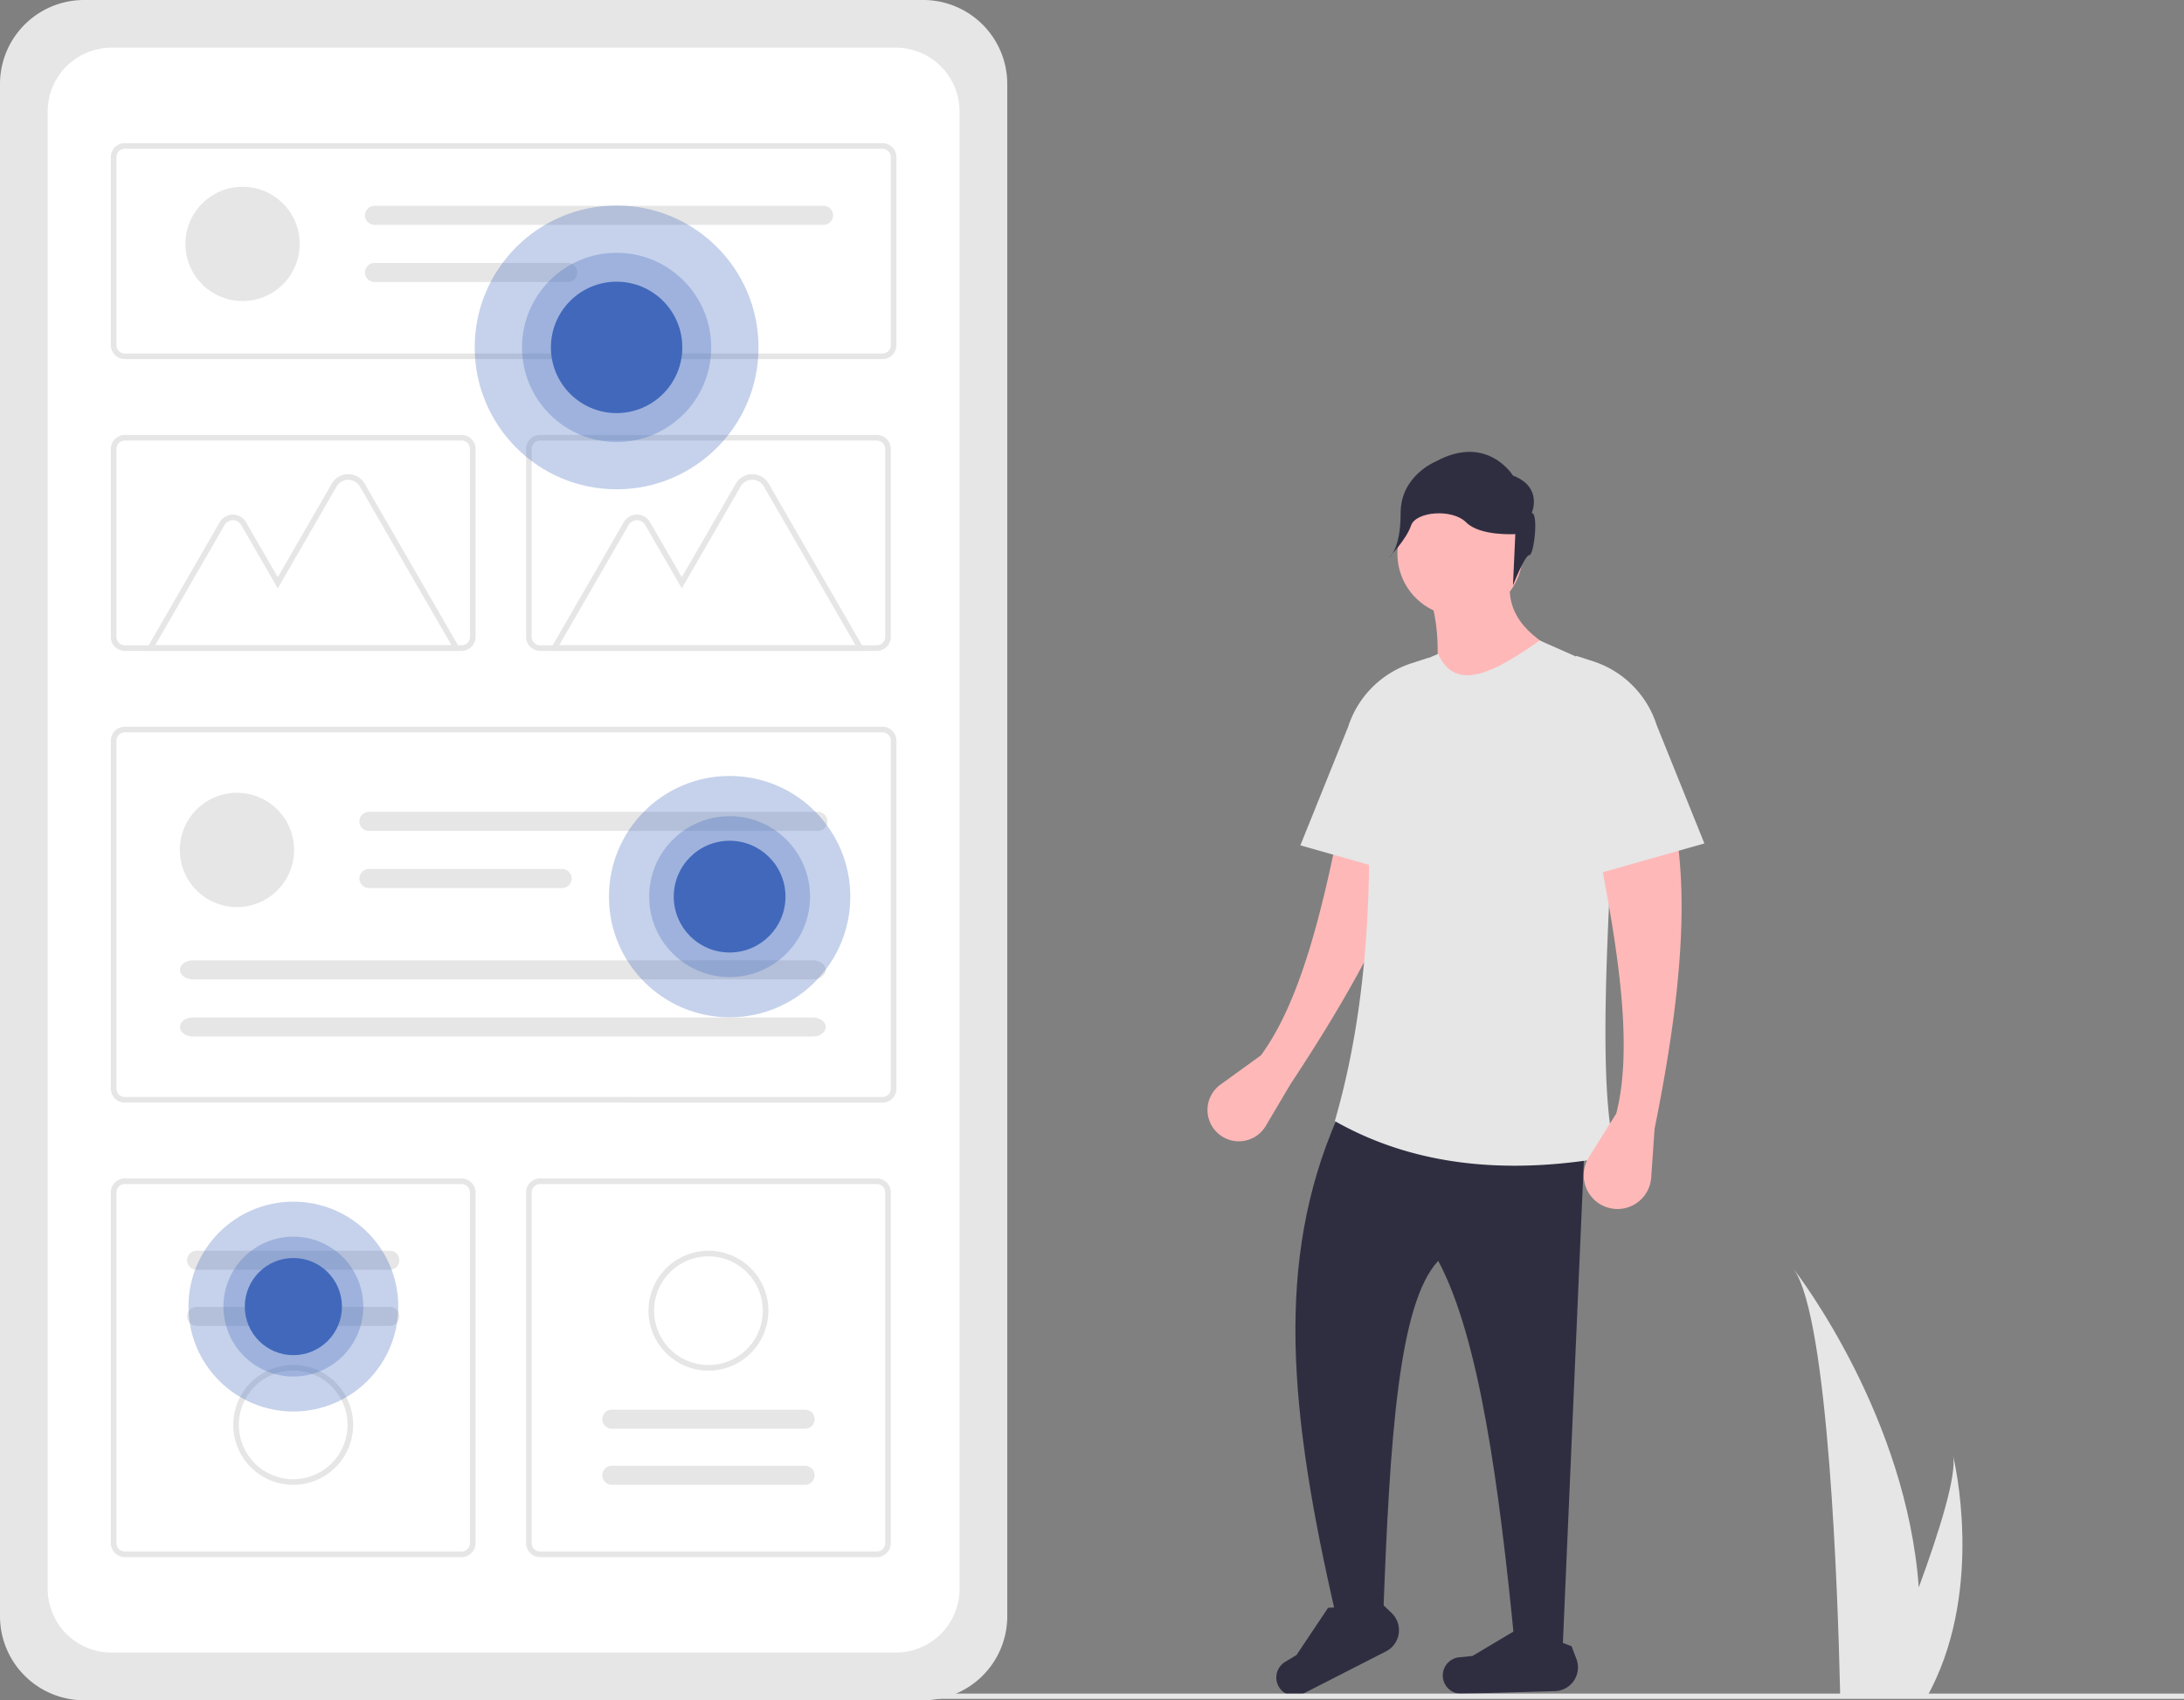 <svg xmlns="http://www.w3.org/2000/svg" viewBox="0 0 831.064 647">
    <rect x="0" y="0" width="831.064" height="647" fill="#808080" stroke="none"/>
    <g>
        <path fill="#e6e6e6" d="M31.946 0A31.982 31.982 0 0 0 0 31.946v583.109A31.982 31.982 0 0 0 31.946 647h319.397a31.982 31.982 0 0 0 31.946-31.945V31.945A31.982 31.982 0 0 0 351.343 0Z"/>
        <path fill="#fff" d="M42.387 18.15A24.264 24.264 0 0 0 18.15 42.387v562.226a24.264 24.264 0 0 0 24.237 24.237h298.515a24.264 24.264 0 0 0 24.237-24.237V42.387a24.264 24.264 0 0 0-24.237-24.237Z"/>
        <path fill="#e6e6e6" d="M335.778 136.647H47.51a5.345 5.345 0 0 1-5.338-5.338V59.802a5.345 5.345 0 0 1 5.338-5.338h288.268a5.345 5.345 0 0 1 5.339 5.338v71.507a5.345 5.345 0 0 1-5.339 5.338ZM47.51 56.599a3.206 3.206 0 0 0-3.203 3.203v71.507a3.206 3.206 0 0 0 3.203 3.203h288.268a3.206 3.206 0 0 0 3.203-3.203V59.802a3.206 3.206 0 0 0-3.203-3.203Zm288.268 362.977H47.51a5.345 5.345 0 0 1-5.338-5.338V281.874a5.345 5.345 0 0 1 5.338-5.338h288.268a5.345 5.345 0 0 1 5.339 5.338v132.364a5.345 5.345 0 0 1-5.339 5.338ZM47.51 278.671a3.206 3.206 0 0 0-3.203 3.203v132.364a3.206 3.206 0 0 0 3.203 3.203h288.268a3.206 3.206 0 0 0 3.203-3.203V281.874a3.206 3.206 0 0 0-3.203-3.203Zm286.133-30.988h-128.12a5.345 5.345 0 0 1-5.338-5.338v-71.507a5.345 5.345 0 0 1 5.339-5.338h128.119a5.345 5.345 0 0 1 5.338 5.338v71.507a5.345 5.345 0 0 1-5.338 5.338Zm-128.12-80.048a3.206 3.206 0 0 0-3.202 3.203v71.507a3.206 3.206 0 0 0 3.203 3.203h128.119a3.206 3.206 0 0 0 3.203-3.203v-71.507a3.206 3.206 0 0 0-3.203-3.203ZM175.63 592.536H47.51a5.345 5.345 0 0 1-5.338-5.338v-133.43a5.345 5.345 0 0 1 5.338-5.34h128.12a5.345 5.345 0 0 1 5.338 5.34v133.43a5.345 5.345 0 0 1-5.338 5.338ZM47.51 450.564a3.206 3.206 0 0 0-3.203 3.203v133.431a3.206 3.206 0 0 0 3.203 3.203h128.12a3.206 3.206 0 0 0 3.203-3.203v-133.43a3.206 3.206 0 0 0-3.203-3.204Zm286.133 141.972h-128.12a5.345 5.345 0 0 1-5.338-5.338v-133.43a5.345 5.345 0 0 1 5.339-5.34h128.119a5.345 5.345 0 0 1 5.338 5.34v133.43a5.345 5.345 0 0 1-5.338 5.338Zm-128.12-141.972a3.206 3.206 0 0 0-3.202 3.203v133.431a3.206 3.206 0 0 0 3.203 3.203h128.119a3.206 3.206 0 0 0 3.203-3.203v-133.43a3.206 3.206 0 0 0-3.203-3.204Z"/>
        <circle cx="90.166" cy="323.425" r="21.745" fill="#e6e6e6"/>
        <path fill="#e6e6e6" d="M140.387 308.929a3.624 3.624 0 0 0 0 7.248h170.857a3.624 3.624 0 0 0 0-7.248Zm0 21.745a3.624 3.624 0 0 0-.015 7.248h73.535a3.624 3.624 0 1 0 0-7.248Zm-66.9 34.764c-2.757 0-5 1.626-5 3.625s2.243 3.624 5 3.624h235.729c2.757 0 5-1.626 5-3.624s-2.243-3.625-5-3.625Zm0 21.746c-2.757 0-5 1.626-5 3.624s2.243 3.624 5 3.624h235.729c2.757 0 5-1.626 5-3.624s-2.243-3.624-5-3.624Z"/>
        <circle cx="92.301" cy="92.812" r="21.745" fill="#e6e6e6"/>
        <path fill="#e6e6e6" d="M142.523 78.315a3.624 3.624 0 0 0 0 7.248h170.856a3.624 3.624 0 1 0 .015-7.248h-.015Zm0 21.745a3.624 3.624 0 0 0 0 7.248h73.52a3.624 3.624 0 0 0 .015-7.248h-.015Zm32.993 147.636H55.33l28.284-48.99a5.776 5.776 0 0 1 10.004 0l12.083 20.928 20.545-35.584a7.231 7.231 0 0 1 12.525 0Zm-116.488-2.135h112.79l-34.898-60.444a5.095 5.095 0 0 0-8.826 0L105.7 223.904l-13.932-24.13a3.64 3.64 0 0 0-6.305 0Zm270.231 2.135H209.072l28.284-48.99a5.776 5.776 0 0 1 10.004 0l12.083 20.928 20.544-35.584a7.231 7.231 0 0 1 12.525 0Zm-116.489-2.135h112.79l-34.897-60.444a5.095 5.095 0 0 0-8.826 0l-22.394 38.787-13.933-24.13a3.64 3.64 0 0 0-6.304 0Z"/>
        <path fill="#e6e6e6" d="M175.63 247.683H47.51a5.345 5.345 0 0 1-5.338-5.338v-71.507a5.345 5.345 0 0 1 5.338-5.338h128.12a5.345 5.345 0 0 1 5.338 5.338v71.507a5.345 5.345 0 0 1-5.338 5.338ZM47.51 167.635a3.206 3.206 0 0 0-3.203 3.203v71.507a3.206 3.206 0 0 0 3.203 3.203h128.12a3.206 3.206 0 0 0 3.203-3.203v-71.507a3.206 3.206 0 0 0-3.203-3.203Zm27.3 308.31a3.624 3.624 0 1 0 0 7.248h73.52a3.624 3.624 0 1 0 0-7.248Zm0 21.353a3.624 3.624 0 1 0 0 7.248h73.52a3.624 3.624 0 1 0 0-7.248Zm36.76 67.722a22.813 22.813 0 1 1 22.813-22.812 22.839 22.839 0 0 1-22.813 22.813Zm0-43.49a20.678 20.678 0 1 0 20.678 20.678 20.702 20.702 0 0 0-20.678-20.678Zm194.773 43.49a3.624 3.624 0 1 0 0-7.248h-73.52a3.624 3.624 0 0 0 0 7.249Zm0-21.353a3.624 3.624 0 1 0 0-7.248h-73.52a3.624 3.624 0 0 0 0 7.248Zm-36.76-67.722a22.813 22.813 0 1 1-22.813 22.813 22.839 22.839 0 0 1 22.813-22.813Zm0 43.49a20.678 20.678 0 1 0-20.677-20.677 20.702 20.702 0 0 0 20.677 20.677Z"/>
        <animateTransform id="kedgkfj"
                          attributeName="transform"
                          attributeType="XML"
                          type="skewY"
                          dur="7s"
                          values="0;3;0"
                          repeatCount="indefinite"
        />
    </g>
    <g>
        <circle cx="234.637" cy="132.193" r="54" fill="#4168bb" opacity=".3" style="isolation:isolate"/>
        <circle cx="234.637" cy="132.193" r="36" fill="#4168bb" opacity=".3" style="isolation:isolate"/>
        <circle cx="234.637" cy="132.193" r="25" fill="#4168bb"/>
        <animateTransform id="pyuipyuo"
                          attributeName="transform"
                          attributeType="XML"
                          type="translate"
                          dur="9s"
                          values="0,0;-120,0;-100,30;0,0"
                          repeatCount="indefinite"
        />
    </g>
    <circle cx="111.637" cy="497.193" r="39.921" fill="#4168bb" opacity=".3" style="isolation:isolate"/>
    <circle cx="111.637" cy="497.193" r="26.614" fill="#4168bb" opacity=".3" style="isolation:isolate"/>
    <circle cx="111.637" cy="497.193" r="18.482" fill="#4168bb"/>
    <circle cx="277.637" cy="341.193" r="45.921" fill="#4168bb" opacity=".3" style="isolation:isolate"/>
    <circle cx="277.637" cy="341.193" r="30.614" fill="#4168bb" opacity=".3" style="isolation:isolate"/>
    <circle cx="277.637" cy="341.193" r="21.26" fill="#4168bb"/>
    <path fill="#ffb8b8" d="m491.097 412.494-9.446 15.958a11.915 11.915 0 0 1-18.825 2.206 11.915 11.915 0 0 1 1.59-17.931l15.366-11.11c14.753-19.972 23.231-53.915 30.455-90.649l30.022 3.521c-7.738 30.045-26.242 63.356-49.162 98.005Z"/>
    <path fill="#e6e6e6" d="m494.817 321.682 48.818 13.844v-85.25l-6.48 2.097a37.5 37.5 0 0 0-24.166 24.226Z"/>
    <path fill="#2f2e41" d="m594.64 626.978-18.217-.728c-5.982-61.566-13.62-117.476-29.145-146.455-15.035 16.104-18.45 66.983-20.967 136.254h-17.65c-18.556-79.83-23.242-136.43 0-190.173h94.722Z"/>
    <path fill="#2f2e41" d="m527.411 628.395-31.617 16.152a6.96 6.96 0 0 1-9.55-3.423 6.96 6.96 0 0 1 2.79-8.738l4.312-2.597 12.004-17.947 20.46-1.616 3.744 3.587a9.043 9.043 0 0 1-2.143 14.582Zm64.249 15.135-35.49.998a6.96 6.96 0 0 1-7.151-7.195 6.96 6.96 0 0 1 6.275-6.69l5.009-.493 18.552-11.046 19.169 7.334 1.838 4.847a9.043 9.043 0 0 1-8.201 12.246Z"/>
    <circle cx="555.577" cy="210.692" r="23.821" fill="#ffb8b8"/>
    <path fill="#ffb8b8" d="m594.64 248.819-49.548 18.944c2.886-15.556 2.922-30.21-1.821-43.353l31.695-5.465c-2.66 13.664 5.58 22.946 19.673 29.874Z"/>
    <path fill="#e6e6e6" d="M615.04 439.72c-43.608 8.28-78.724 2.968-107.108-13.115 13.128-45.234 14.996-95.28 11.56-147.595a25.28 25.28 0 0 1 15.352-24.907l12.434-5.284c6.704 15.234 22.155 6.455 38.618-5.1l20.342 8.988a17.327 17.327 0 0 1 10.3 16.859c-4.067 69.493-9.534 143.996-1.497 170.154Z"/>
    <path fill="#ffb8b8" d="m629.613 429.52-1.296 18.585a12.852 12.852 0 0 1-13.64 11.932 12.852 12.852 0 0 1-10.08-19.638l10.444-16.709c6.17-24.051 1.275-58.693-5.83-95.45l29.146-8.015c4.116 30.751-.52 68.573-8.744 109.294Z"/>
    <path fill="#2f2e41" d="M582.846 195.216s4.453-9.797-7.125-14.25c0 0-9.797-16.032-29.391-5.344 0 0-13.36 5.344-13.36 19.594s-4.453 16.922-4.453 16.922 6.632-6.804 8.413-12.147 15.634-6.557 20.978-1.213 18.703 4.453 18.703 4.453l-.89 19.594s4.453-11.578 6.234-11.578 3.562-16.031.89-16.031Z"/>
    <path fill="#e6e6e6" d="m648.558 320.953-48.819 13.844v-85.25l6.481 2.097a37.5 37.5 0 0 1 24.165 24.226ZM224.969 644.458h606.096v2H224.969z"/>
    <path fill="#e6e6e6" d="M682.64 483.062c13.25 18.73 16.75 125.33 17.53 159.5.02.77.04 1.5.05 2.19h33.54c.41-.73.79-1.45 1.15-2.19 19.88-39.24 8.85-86.29 8.27-88.67 1.51 7.48-5.32 29.16-13.04 50.16-4.71-64.57-44.98-117.73-47.5-120.99Z">
        <animateTransform id="kedgkfj"
                          attributeName="transform"
                          attributeType="XML"
                          type="skewX"
                          dur="6s"
                          values="0;8;0"
                          repeatCount="indefinite"
        />
    </path>
</svg>
